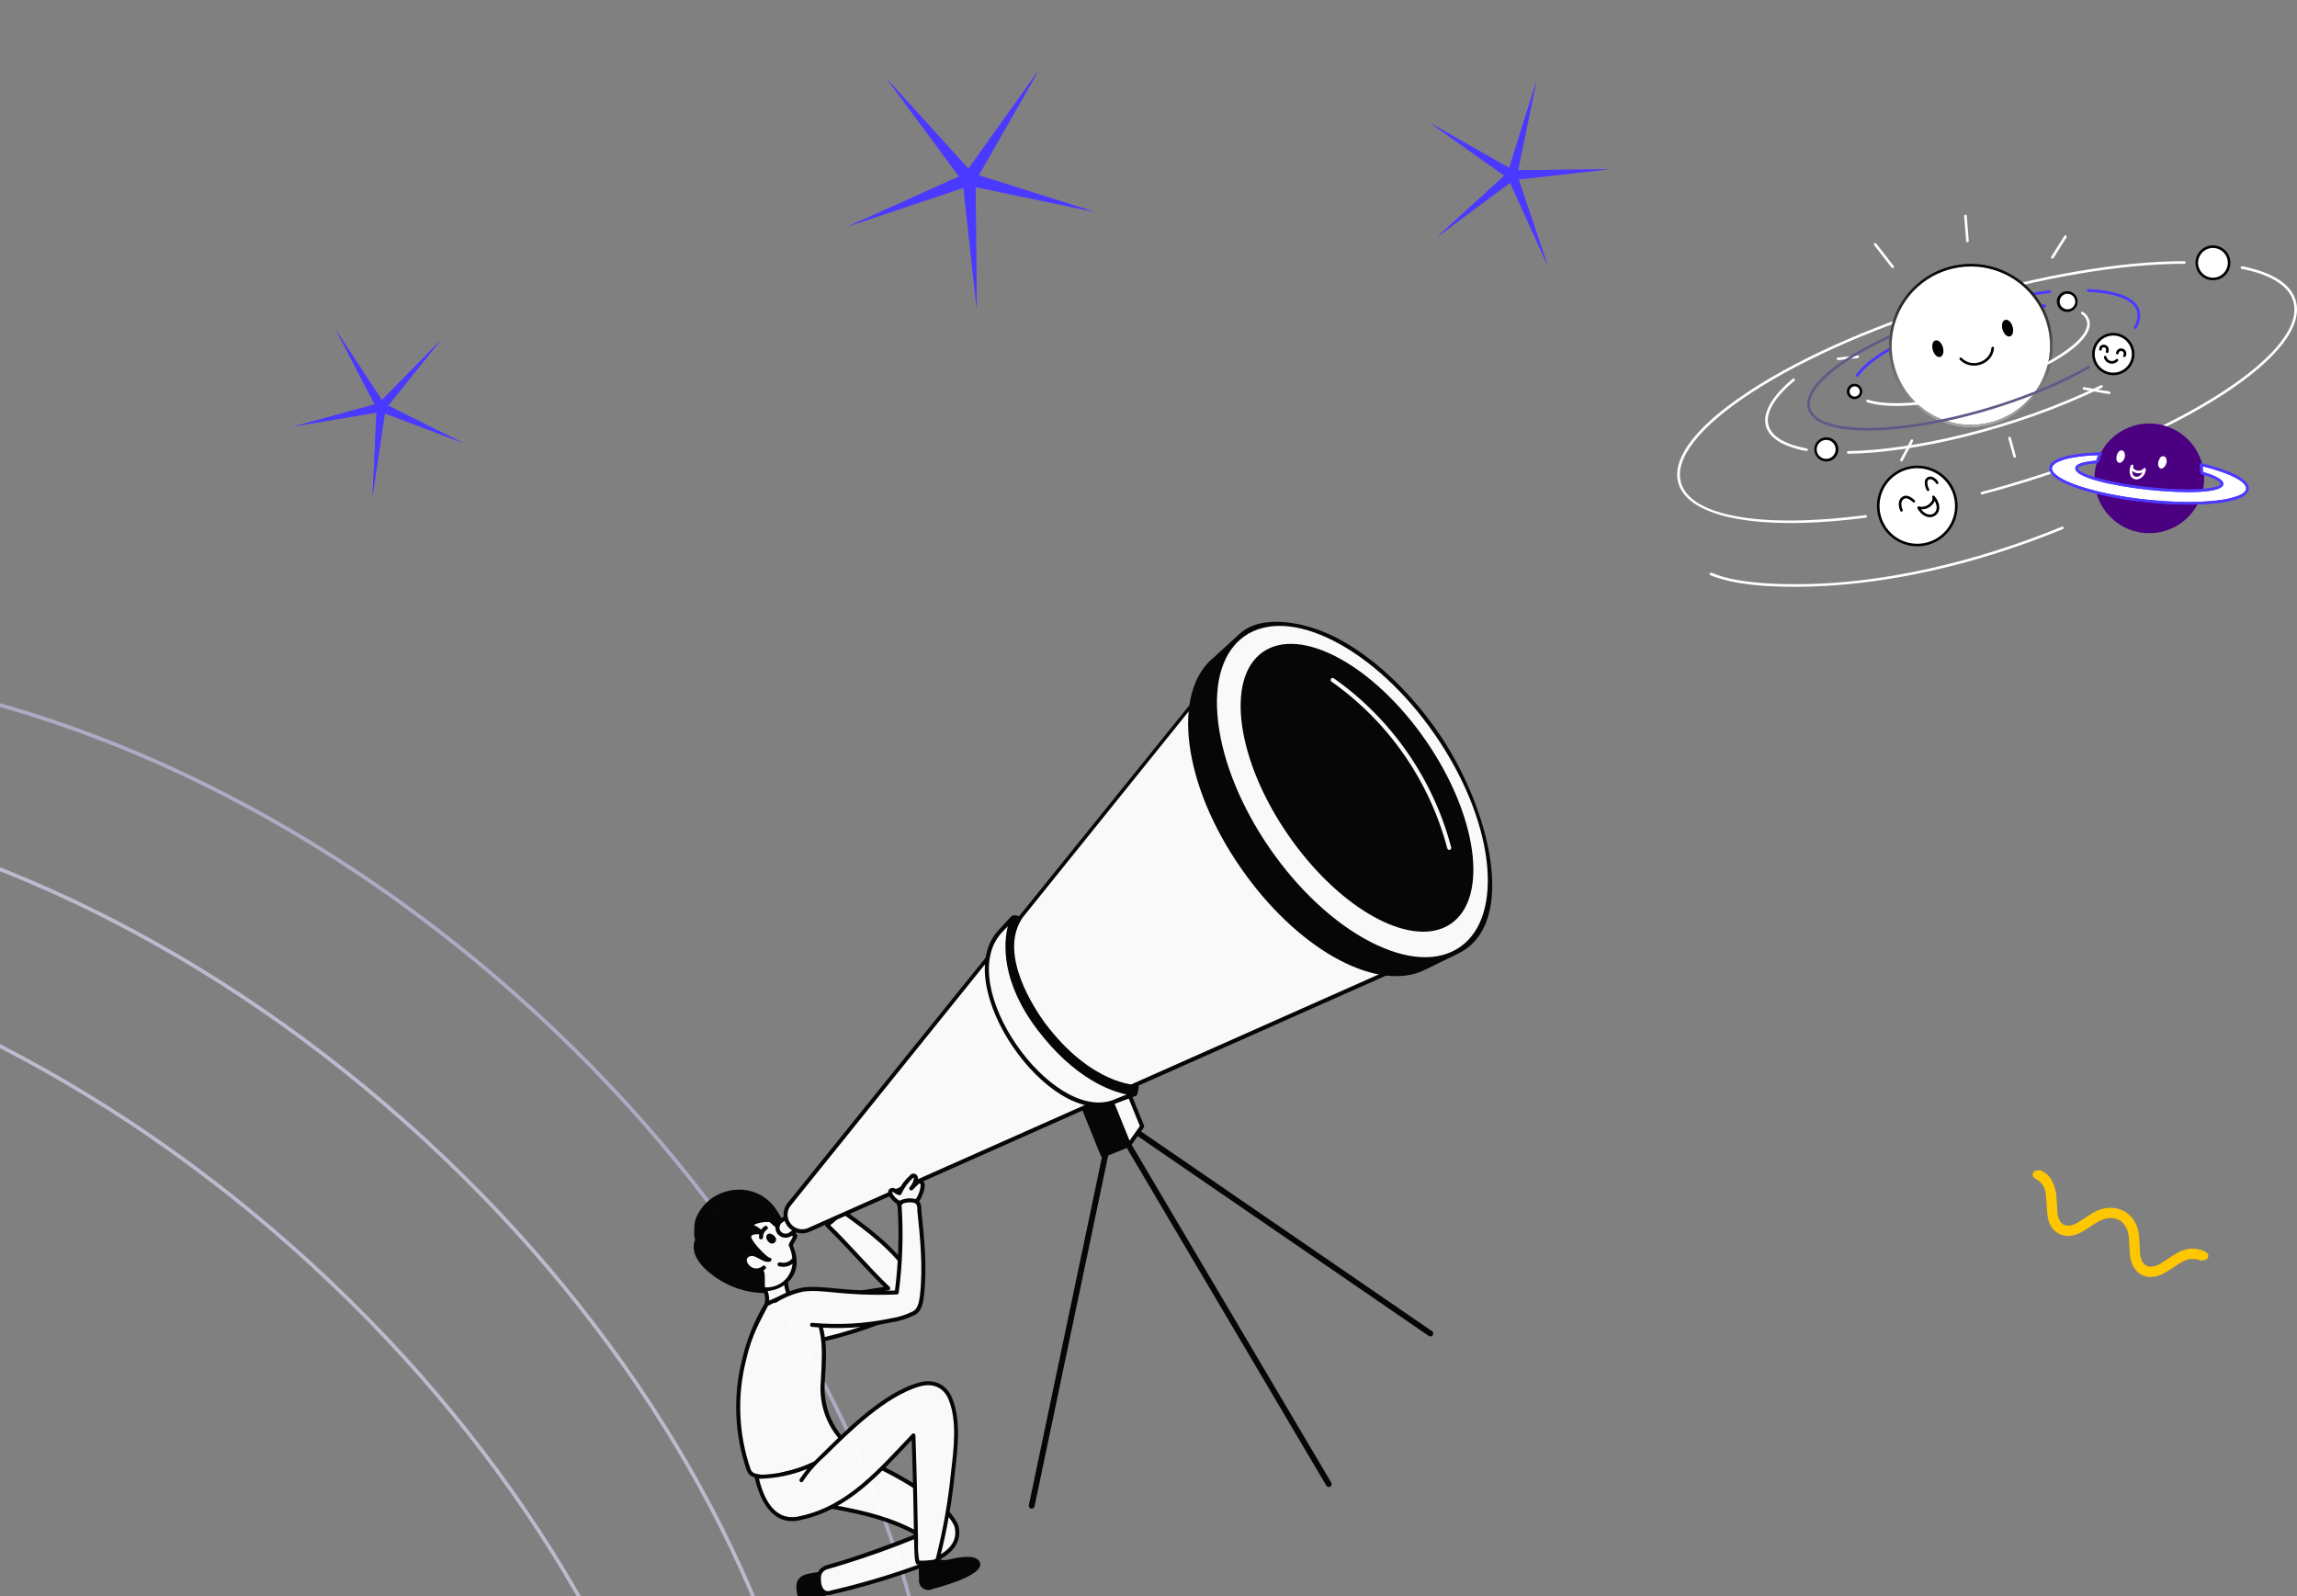 <svg width="567" height="394" viewBox="0 0 567 394" fill="none" xmlns="http://www.w3.org/2000/svg">
<rect x="0" y="0" width="567" height="394" fill="#808080" stroke="none"/>
<path d="M108.741 84.007L95.826 100.133L114.324 109.335L94.996 102.035L91.961 122.471L92.931 101.833L72.557 105.262L92.484 99.807L82.928 81.49L94.273 98.756L108.741 84.007Z" fill="#6D3AFF"/>
<path d="M108.741 84.007L95.826 100.133L114.324 109.335L94.996 102.035L91.961 122.471L92.931 101.833L72.557 105.262L92.484 99.807L82.928 81.49L94.273 98.756L108.741 84.007Z" fill="#4A3AFF"/>
<path d="M-231.07 271.738C-199.194 235.798 -149.335 221.822 -94.425 228.352C-39.517 234.882 20.395 261.917 72.276 307.93C124.157 353.944 158.155 410.197 171.197 463.932C184.239 517.669 176.319 568.84 144.444 604.781C112.568 640.721 62.709 654.697 7.799 648.166C-47.109 641.636 -107.021 614.602 -158.902 568.588C-210.783 522.575 -244.78 466.321 -257.823 412.587C-270.865 358.85 -262.945 307.678 -231.07 271.738Z" stroke="#BCBACD" stroke-width="0.919"/>
<path d="M-203.465 240.614C-171.59 204.674 -121.731 190.698 -66.821 197.228C-11.913 203.758 47.999 230.793 99.88 276.806C151.761 322.82 185.759 379.073 198.801 432.808C211.844 486.545 203.923 537.716 172.048 573.657C140.173 609.597 90.314 623.573 35.404 617.042C-19.504 610.512 -79.416 583.478 -131.297 537.464C-183.178 491.451 -217.176 435.197 -230.218 381.463C-243.261 327.726 -235.34 276.554 -203.465 240.614Z" stroke="#BCBACD" stroke-width="0.919"/>
<path d="M-175.862 209.49C-143.986 173.549 -94.127 159.573 -39.217 166.104C15.691 172.634 75.603 199.668 127.484 245.682C179.365 291.695 213.363 347.949 226.405 401.684C239.447 455.42 231.527 506.592 199.652 542.532C167.776 578.472 117.917 592.448 63.007 585.918C8.099 579.388 -51.812 552.353 -103.694 506.34C-155.575 460.326 -189.572 404.073 -202.614 350.338C-215.657 296.601 -207.737 245.43 -175.862 209.49Z" stroke="#ADABC3" stroke-width="0.919"/>
<g opacity="0.95" clip-path="url(#clip0_6540_504)">
<path d="M205.647 394.433C203.725 394.477 203.218 393.47 204.581 392.151C204.655 392.08 204.705 391.988 204.724 391.886C204.744 391.785 204.731 391.68 204.689 391.585L203.152 388.17C203.102 388.057 203.012 387.966 202.9 387.915C202.787 387.865 202.661 387.857 202.544 387.894C200.808 388.444 197.508 388.118 196.724 390.609C196.152 392.559 197.349 395.79 198.274 397.374C198.923 398.529 199.969 399.407 201.214 399.841C202.828 400.142 204.49 399.98 206.011 399.374C208.527 398.355 209.967 396.91 208.462 395.35C208.116 394.958 207.672 394.666 207.177 394.504C206.682 394.343 206.153 394.318 205.647 394.433Z" fill="black"/>
<path d="M211.327 359.568L193.956 371.728C203.624 370.389 218.096 373.811 226.98 378.849C220.645 381.414 211.107 384.878 205.599 386.422C203.641 386.903 202.177 387.358 202.152 389.68C202.117 392.806 203.746 393.693 205.358 393.04C212.527 391.381 219.591 389.297 226.511 386.801C230.924 385.17 237.583 382.628 236.106 376.704C233.382 369.984 218.22 362.137 211.327 359.568Z" fill="white"/>
<path d="M228.87 386.439C221.243 389.337 213.425 391.707 205.471 393.532C203.637 394.296 201.548 393.108 201.65 389.662C201.628 386.88 203.67 386.378 205.474 385.933C210.858 384.425 219.924 381.132 225.808 378.777C219.374 375.347 213.383 373.94 206.325 372.61C202.269 371.812 198.115 371.682 194.027 372.226C193.916 372.242 193.802 372.22 193.704 372.162C193.607 372.105 193.531 372.016 193.489 371.91C193.448 371.805 193.443 371.688 193.476 371.58C193.508 371.471 193.576 371.377 193.669 371.313L211.04 359.154C211.106 359.108 211.182 359.079 211.262 359.069C211.342 359.059 211.423 359.069 211.499 359.098C218.461 361.693 233.763 369.596 236.567 376.52C237.938 382.003 233.025 384.756 228.87 386.439ZM204.144 387.377C203.664 387.522 203.252 387.832 202.979 388.253C202.705 388.674 202.588 389.179 202.649 389.681C202.592 391.645 203.399 393.296 205.169 392.579C212.344 390.918 219.414 388.833 226.34 386.334C231.74 384.336 236.901 381.96 235.621 376.828C233.01 370.426 217.897 362.585 211.397 360.136L195.853 371.017C199.41 370.737 202.991 370.942 206.501 371.626C214.075 373.054 220.471 374.589 227.217 378.416C227.3 378.463 227.368 378.532 227.413 378.615C227.459 378.698 227.48 378.793 227.475 378.888C227.469 378.983 227.437 379.074 227.382 379.15C227.326 379.227 227.251 379.286 227.163 379.321C219.646 382.431 211.961 385.121 204.144 387.377Z" fill="black"/>
<path d="M225.165 315.145C220.874 308.343 214.318 303.545 207.815 298.882C206.777 300.226 205.545 301.405 204.158 302.38C209.422 307.392 213.992 312.994 219.251 318.007C211.415 319.161 203.688 320.582 195.636 321.205L196.17 332.013C205.778 330.476 215.114 327.583 223.904 323.419C227.891 321.495 227.339 318.612 225.165 315.145Z" fill="white"/>
<path d="M196.25 332.51C196.181 332.521 196.111 332.518 196.043 332.501C195.976 332.483 195.912 332.452 195.857 332.408C195.599 332.197 195.711 332.849 195.139 321.232C195.132 321.101 195.176 320.974 195.261 320.876C195.346 320.778 195.466 320.718 195.595 320.709C203.278 320.115 210.807 318.769 218.171 317.664C215.802 315.358 213.537 312.91 211.342 310.542C203.711 302.308 203.63 302.846 203.661 302.354C203.665 302.28 203.685 302.208 203.72 302.143C203.755 302.079 203.804 302.022 203.864 301.979C205.211 301.034 206.408 299.888 207.415 298.582C207.493 298.477 207.608 298.408 207.737 298.388C207.866 298.369 207.997 298.401 208.103 298.478C214.211 302.859 221.144 307.818 225.588 314.883C228.036 318.775 228.256 321.883 224.123 323.878C215.291 328.066 205.907 330.973 196.25 332.51ZM196.639 331.427C206.009 329.881 215.111 327.033 223.687 322.964C227.219 321.259 226.896 318.848 224.742 315.411C220.489 308.671 213.85 303.829 207.916 299.57C207.04 300.641 206.039 301.6 204.934 302.428C210.017 307.339 214.516 312.799 219.597 317.64C219.665 317.705 219.714 317.788 219.737 317.88C219.761 317.971 219.759 318.067 219.731 318.157C219.703 318.247 219.651 318.327 219.58 318.388C219.509 318.449 219.422 318.489 219.33 318.502C211.761 319.616 204.053 321.025 196.163 321.666L196.639 331.427Z" fill="black"/>
<path d="M177.031 313.992C169.246 304.236 175.702 296.3 184.452 298.371C187.283 299.104 189.831 300.684 191.76 302.902C192.708 303.879 196.439 305.073 196.439 305.073C196.439 305.073 194.927 307.004 195.147 307.447C196.846 310.939 195.93 314.288 195.029 315.319C194.755 315.767 194.402 316.16 193.986 316.477C194.173 317.578 194.444 318.662 194.796 319.723C192.887 320.27 191.021 320.954 189.212 321.771C189.151 320.865 189.494 318.568 188.432 318.222C183.523 317.632 180.27 317.087 177.031 313.992Z" fill="white"/>
<path d="M189.408 308.129C189.085 308.252 188.79 308.439 188.54 308.679C188.29 308.918 188.091 309.206 187.954 309.525C187.816 309.844 187.744 310.188 187.74 310.537C187.737 310.885 187.803 311.232 187.934 311.555C188.065 311.879 188.259 312.173 188.504 312.421C188.749 312.669 189.04 312.866 189.361 312.999C189.681 313.133 190.025 313.201 190.371 313.199C190.717 313.197 191.059 313.126 191.377 312.989C192.015 312.731 192.524 312.227 192.79 311.588C193.057 310.949 193.06 310.229 192.799 309.584C192.538 308.939 192.034 308.424 191.398 308.151C190.762 307.878 190.046 307.87 189.408 308.128L189.408 308.129Z" fill="white"/>
<path d="M191.086 305.033C190.614 304.614 190.07 304.352 189.611 304.585C189.213 304.782 188.925 305.281 189.345 306.041C190.47 308.071 192.498 306.29 191.086 305.033Z" fill="black"/>
<path d="M187.355 305.442C187.336 304.888 187.458 304.34 187.711 303.849C187.963 303.358 188.336 302.941 188.795 302.639C188.908 302.575 189.04 302.559 189.165 302.592C189.29 302.625 189.398 302.706 189.466 302.817C189.534 302.928 189.557 303.06 189.529 303.187C189.502 303.314 189.427 303.425 189.32 303.497C189.013 303.704 188.764 303.985 188.595 304.316C188.426 304.646 188.344 305.015 188.355 305.388C188.363 305.521 188.318 305.652 188.23 305.752C188.142 305.851 188.018 305.911 187.886 305.919C187.753 305.926 187.623 305.88 187.523 305.79C187.424 305.701 187.363 305.576 187.355 305.442Z" fill="black"/>
<path d="M203.079 341.481C202.76 346.252 204.287 350.975 207.341 354.66C207.744 355.274 206.722 356.929 206.355 357.541C203.51 360.795 197.441 363.018 193.523 363.825C191.734 364.419 189.846 364.656 187.963 364.524C186.45 364.205 185.419 364.313 184.771 362.712C181.879 353.968 181.495 344.597 183.663 335.678C184.834 330.845 186.702 326.216 189.207 321.937C193.436 319.735 199.993 317.665 201.056 321.71C203.179 329.802 203.867 329.9 203.079 341.481Z" fill="white"/>
<path d="M195.978 304.171C194.539 303.78 193.196 303.087 192.038 302.137C192.465 302.306 192.876 302.516 193.265 302.763C193.367 302.829 193.49 302.856 193.609 302.838C193.729 302.82 193.838 302.758 193.915 302.665C193.993 302.572 194.034 302.453 194.031 302.331C194.028 302.209 193.981 302.092 193.899 302.002C192.826 300.804 192.221 299.33 191.218 298.007C185.714 290.745 174.398 293.063 171.609 301.23C171.422 302.221 171.341 303.229 171.367 304.239C171.316 304.853 171.393 305.472 171.595 306.056C171.518 306.189 171.453 306.328 171.4 306.472C170.648 309.367 172.439 312.296 176.422 315.141C179.953 317.672 184.151 319.079 188.471 319.179C188.518 319.178 188.566 319.173 188.613 319.163C188.9 319.997 188.944 320.894 188.739 321.748C186.194 326.031 184.319 330.686 183.18 335.551C180.907 344.566 181.298 354.071 184.307 362.901C185.041 364.713 186.256 364.698 187.926 365.026C189.856 365.165 191.792 364.925 193.627 364.319C198.164 363.385 203.946 361.053 206.732 357.876C206.751 357.854 206.812 357.755 206.829 357.728C207.548 356.522 208.274 355.173 207.725 354.341C204.759 350.754 203.274 346.162 203.578 341.522C204.355 330.136 203.698 329.814 201.54 321.595C200.811 318.838 197.934 318.581 195.153 319.169C194.772 318.316 194.567 317.395 194.552 316.462C196.62 314.541 197.461 311.453 195.709 307.402C196.22 306.1 197.706 304.882 195.978 304.171ZM200.572 321.844C202.708 329.991 203.281 329.98 202.579 341.443C202.237 346.325 203.794 351.162 206.921 354.932C206.959 355.025 207.02 355.454 205.978 357.21C203.247 360.335 197.369 362.526 193.371 363.347C191.663 363.916 189.861 364.149 188.062 364.034C186.52 363.709 185.765 363.844 185.243 362.557C182.302 353.916 181.922 344.616 184.149 335.795C185.62 329.259 187.772 325.947 189.591 322.31C192.972 320.577 199.603 318.149 200.573 321.843L200.572 321.844ZM189.866 321.049C189.887 320.24 189.762 319.432 189.496 318.666C190.966 318.555 192.379 318.056 193.591 317.218C193.686 317.969 193.88 318.705 194.168 319.406C192.69 319.83 191.251 320.379 189.867 321.049L189.866 321.049ZM195.239 306.144C194.475 307.406 194.657 307.335 194.798 307.654C195.205 308.58 195.468 309.562 195.577 310.567C195.263 310.998 194.831 311.328 194.334 311.517C193.836 311.705 193.294 311.744 192.773 311.629L192.454 311.603C192.324 311.595 192.196 311.638 192.098 311.725C192 311.811 191.939 311.932 191.929 312.063C191.919 312.195 191.961 312.325 192.045 312.426C192.129 312.527 192.249 312.592 192.379 312.605L192.647 312.627C193.164 312.732 193.697 312.726 194.211 312.608C194.724 312.49 195.206 312.264 195.625 311.944C195.476 313.62 194.681 315.166 193.411 316.252C192.14 317.337 190.495 317.876 188.827 317.752C188.733 315.604 188.917 313.993 188.434 313.623C188.606 313.518 188.768 313.396 188.917 313.259C189.015 313.169 189.072 313.043 189.077 312.91C189.082 312.776 189.035 312.646 188.945 312.547C188.855 312.449 188.73 312.39 188.597 312.384C188.465 312.378 188.336 312.425 188.238 312.515C187.879 312.829 187.434 313.026 186.96 313.081C186.486 313.135 186.006 313.044 185.582 312.82C184.837 312.418 184.032 311.358 184.438 310.611C184.552 310.448 184.7 310.311 184.872 310.21C185.043 310.11 185.234 310.047 185.432 310.027C186.836 309.863 188.243 311.801 190.042 311.425C190.167 311.399 190.277 311.325 190.349 311.219C190.421 311.114 190.45 310.984 190.43 310.857C190.41 310.729 190.342 310.614 190.241 310.535C190.139 310.457 190.012 310.42 189.885 310.432C189.039 310.101 184.913 305.882 185.484 305.051C185.748 304.67 186.857 304.534 187.908 304.755C188.015 304.775 188.125 304.759 188.222 304.71C188.318 304.661 188.396 304.582 188.444 304.484C188.492 304.386 188.507 304.275 188.487 304.167C188.467 304.06 188.412 303.961 188.332 303.887C187.649 303.262 186.877 302.744 186.041 302.35C187.26 301.782 188.606 301.539 189.95 301.646C190.207 301.862 190.463 302.092 190.708 302.319C192.149 303.661 193.885 304.64 195.771 305.174C195.684 305.38 195.362 305.941 195.24 306.143L195.239 306.144Z" fill="black"/>
<path d="M241.596 385.185C240.254 383.598 236.262 384.494 234.292 384.927C233.692 385.098 233.062 385.142 232.443 385.055C231.565 384.804 231.24 383.759 231.477 381.954C231.488 381.867 231.476 381.778 231.443 381.696C231.409 381.615 231.355 381.543 231.286 381.489C231.217 381.435 231.135 381.4 231.048 381.387C230.962 381.375 230.874 381.386 230.793 381.418L227.484 382.758C227.404 382.792 227.333 382.846 227.279 382.916C227.225 382.985 227.191 383.068 227.178 383.155C226.844 385.418 226.735 387.711 226.853 389.998C226.822 390.403 226.899 390.809 227.076 391.175C227.252 391.541 227.522 391.854 227.858 392.081C228.194 392.309 228.583 392.442 228.985 392.468C229.388 392.494 229.789 392.411 230.148 392.228C232.432 391.651 234.675 390.932 236.868 390.071C239.24 389.113 243.266 387.17 241.596 385.185Z" fill="black"/>
<path d="M227.011 341.724C217.368 344.425 207.163 355.37 201.127 361.253C196.643 363.416 191.727 364.535 186.742 364.527C188.207 371.071 191.505 376.427 197.902 374.637C209.754 372.01 217.5 362.662 225.496 354.299C226.495 382.796 225.781 382.369 226.532 385.71C227.89 385.765 229.247 385.683 230.586 385.466C231.107 385.255 231.501 385.226 231.557 384.451C233.246 377.863 234.433 371.152 235.108 364.376C235.804 358.503 236.94 351.056 234.617 345.321C233.268 341.986 230.344 340.841 227.011 341.724Z" fill="white"/>
<path d="M201.128 361.253C199.893 362.52 198.782 363.903 197.809 365.383C197.809 365.383 202.449 359.917 201.128 361.253Z" fill="white"/>
<path d="M226.884 341.258C217.353 343.855 207.471 354.394 200.85 360.85C196.455 362.96 191.64 364.051 186.758 364.041C186.684 364.038 186.611 364.052 186.544 364.082C186.477 364.112 186.418 364.157 186.371 364.213C186.324 364.27 186.291 364.337 186.274 364.409C186.257 364.481 186.256 364.556 186.273 364.629C187.795 371.428 191.337 376.976 198.008 375.107C209.484 372.563 217.083 363.878 225.053 355.463C225.949 382.269 225.263 386.146 226.514 386.194C228.067 386.285 229.623 386.143 231.13 385.774C231.387 385.698 231.611 385.54 231.77 385.323C231.93 385.107 232.015 384.844 232.013 384.574C233.799 377.552 235.043 370.397 235.734 363.174C236.413 357.568 237.265 350.593 235.059 345.146C233.678 341.719 230.61 340.243 226.884 341.258ZM234.786 363.046C234.096 370.255 232.855 377.395 231.072 384.404C231.039 384.834 230.968 384.76 230.498 384.982C229.314 385.175 228.115 385.258 226.916 385.231C226.631 383.681 226.532 382.103 226.62 380.532C226.451 371.91 226.275 362.996 225.97 354.279C225.967 354.208 225.949 354.139 225.917 354.075C225.884 354.012 225.838 353.957 225.782 353.914C225.726 353.871 225.661 353.84 225.593 353.825C225.524 353.809 225.453 353.81 225.384 353.825C225.292 353.845 225.209 353.892 225.144 353.96C217.041 362.436 209.426 371.582 197.769 374.166C191.876 375.815 188.817 371.015 187.351 365.022C191.441 364.943 195.478 364.12 199.267 362.591C198.721 363.253 198.625 363.412 197.42 365.099C197.365 365.176 197.335 365.269 197.332 365.364C197.33 365.459 197.355 365.553 197.405 365.634C197.455 365.715 197.527 365.78 197.613 365.821C197.699 365.861 197.794 365.875 197.888 365.862C197.95 365.852 198.01 365.83 198.063 365.797C198.117 365.764 198.164 365.72 198.2 365.668C199.705 363.388 201.509 361.324 203.564 359.532C209.575 353.571 218.656 344.566 227.142 342.192C230.412 341.325 232.971 342.532 234.174 345.502C236.286 350.714 235.449 357.552 234.786 363.046Z" fill="black"/>
<path d="M281.935 278.023L278.71 282.589L271.47 264.713L275.829 262.948L281.935 278.023Z" fill="white"/>
<path d="M353.485 328.577L281.663 279.278C282.359 278.292 282.531 278.166 282.397 277.836L276.292 262.762C276.241 262.638 276.145 262.539 276.023 262.487C275.901 262.435 275.763 262.433 275.641 262.482L264.809 266.869C264.686 266.919 264.589 267.016 264.537 267.138C264.486 267.261 264.486 267.399 264.536 267.523C271.892 285.686 271.755 285.518 272.001 285.651L253.97 371.522C253.95 371.614 253.949 371.709 253.966 371.802C253.983 371.895 254.018 371.984 254.069 372.063C254.12 372.143 254.186 372.211 254.263 372.265C254.341 372.319 254.428 372.357 254.519 372.377C254.705 372.418 254.898 372.383 255.057 372.28C255.215 372.177 255.327 372.015 255.366 371.829L273.551 285.218L278.147 283.357L327.394 366.704C327.442 366.786 327.505 366.857 327.581 366.914C327.656 366.97 327.741 367.012 327.832 367.035C327.923 367.06 328.017 367.066 328.11 367.053C328.203 367.04 328.292 367.008 328.372 366.96C328.494 366.888 328.591 366.782 328.652 366.654C328.712 366.526 328.734 366.382 328.712 366.241C328.699 366.148 328.668 366.058 328.62 365.977L279.337 282.567L280.837 280.442L352.683 329.76C352.82 329.853 352.984 329.896 353.148 329.881C353.312 329.866 353.465 329.794 353.582 329.679C353.699 329.563 353.772 329.41 353.789 329.245C353.807 329.08 353.767 328.914 353.677 328.775C353.625 328.697 353.558 328.629 353.481 328.575L353.485 328.577ZM278.828 281.551L272.123 264.994L275.556 263.603L281.368 277.953L278.828 281.551Z" fill="black"/>
<path d="M192.697 301.432L197.231 298.198C197.546 297.962 197.924 297.827 198.318 297.808C198.711 297.789 199.102 297.889 199.441 298.094C199.779 298.299 200.051 298.6 200.22 298.96C200.39 299.319 200.45 299.72 200.393 300.113C200.355 300.373 200.267 300.623 200.134 300.848C200 301.074 199.824 301.27 199.614 301.426L195.081 304.66C194.652 304.957 194.125 305.079 193.608 305C193.091 304.921 192.621 304.648 192.295 304.235C191.979 303.807 191.844 303.271 191.919 302.746C191.995 302.22 192.275 301.748 192.697 301.432Z" fill="white"/>
<path d="M191.902 304.542C191.512 304.006 191.345 303.339 191.436 302.684C191.527 302.028 191.869 301.436 192.389 301.034L196.94 297.788C197.47 297.41 198.127 297.257 198.77 297.362C199.414 297.467 199.993 297.821 200.383 298.349C200.773 298.877 200.943 299.536 200.857 300.185C200.771 300.835 200.436 301.423 199.923 301.823L195.372 305.07C194.837 305.44 194.182 305.59 193.538 305.492C192.895 305.395 192.31 305.055 191.902 304.542ZM193.004 301.834C192.689 302.072 192.481 302.427 192.424 302.82C192.368 303.214 192.468 303.615 192.703 303.937C192.951 304.236 193.299 304.434 193.681 304.494C194.062 304.554 194.451 304.471 194.775 304.261L199.326 301.013C199.643 300.777 199.852 300.423 199.909 300.03C199.966 299.636 199.865 299.234 199.628 298.914C199.392 298.593 199.039 298.379 198.648 298.319C198.256 298.259 197.858 298.358 197.541 298.594L193.004 301.834Z" fill="black"/>
<path d="M194.734 297.346L301.237 165.085L349.57 236.965L199.579 303.613C198.754 303.966 197.835 304.032 196.965 303.802C196.095 303.573 195.323 303.06 194.77 302.344C194.216 301.628 193.913 300.75 193.906 299.846C193.9 298.941 194.191 298.063 194.734 297.346Z" fill="white"/>
<path d="M199.783 304.074C198.858 304.472 197.827 304.549 196.849 304.294C195.872 304.039 195.004 303.465 194.381 302.663C193.758 301.862 193.414 300.876 193.404 299.861C193.394 298.846 193.719 297.859 194.326 297.053L301.261 164.58C301.658 164.601 301.419 164.477 349.987 236.683C350.048 236.776 350.077 236.885 350.071 236.996C350.064 237.106 350.022 237.211 349.95 237.294C349.903 237.349 349.843 237.393 349.777 237.422L199.783 304.074ZM195.133 297.652C194.657 298.281 194.402 299.053 194.409 299.846C194.415 300.639 194.682 301.41 195.169 302.038C195.655 302.665 196.332 303.114 197.096 303.315C197.86 303.516 198.666 303.456 199.389 303.147L348.822 236.747L301.202 165.929L195.133 297.652Z" fill="black"/>
<path d="M280.043 269.938L274.892 272.024C259.164 277.694 234.874 243.401 246.795 229.99L249.925 226.704C249.925 226.704 244.58 238.185 256.465 253.866C268.351 269.546 280.043 269.938 280.043 269.938Z" fill="white"/>
<path d="M280.598 267.806C280.489 267.808 269.587 267.884 258.026 252.635C255.269 248.866 246.691 235.887 252.073 227.047C252.141 226.937 252.163 226.805 252.136 226.678C252.109 226.551 252.034 226.44 251.927 226.367C251.378 225.998 250.711 225.854 250.063 225.964C249.662 226.022 248.911 226.953 246.425 229.658C234.054 243.106 258.935 278.669 275.083 272.495C280.707 270.348 280.631 270.544 280.724 270.136L281.108 268.426C281.125 268.35 281.125 268.272 281.107 268.196C281.09 268.12 281.055 268.049 281.006 267.989C280.956 267.929 280.894 267.882 280.823 267.85C280.752 267.818 280.675 267.803 280.598 267.806ZM247.157 230.335L248.763 228.64C247.772 232.722 247.005 242.205 256.066 254.158C265.265 266.293 274.274 269.381 278.111 270.163L274.716 271.538C259.525 277.027 235.58 243.363 247.157 230.334L247.157 230.335Z" fill="black"/>
<path d="M360.725 234.143C372.142 226.146 369.351 202.311 354.493 180.905C339.633 159.498 318.333 148.628 306.916 156.624C295.499 164.62 298.289 188.455 313.149 209.862C328.007 231.269 349.309 242.139 360.725 234.143Z" fill="white"/>
<path d="M354.901 180.618C347.667 170.198 338.695 161.913 329.636 157.29C322.44 153.617 311.574 151.34 306.005 156.433L299.632 162.265C289.028 170.877 291.988 193.764 306.374 214.366C319.889 233.815 338.877 244.643 350.836 239.799C351.349 239.591 350.917 239.789 359.96 235.366C374.989 228.016 367.679 199.026 354.901 180.618ZM360.44 233.725C355.077 237.483 347.267 237.075 338.452 232.573C320.007 223.167 303.091 198.8 300.68 178.157C298.287 157.717 310.995 148.9 329.198 158.182C338.112 162.731 346.952 170.902 354.092 181.186C368.76 202.334 371.611 225.902 360.441 233.726L360.44 233.725Z" fill="black"/>
<path d="M351.843 182.633C339.02 164.161 321.02 154.439 311.712 160.953C302.402 167.467 305.268 187.802 318.09 206.274C329.999 223.43 346.378 233.042 356.11 229.101C356.858 228.798 357.57 228.412 358.231 227.95C367.526 221.436 364.665 201.105 351.843 182.633Z" fill="black"/>
<path d="M357.248 209.404C352.851 192.738 342.721 178.151 328.67 168.249C328.561 168.173 328.486 168.056 328.461 167.925C328.437 167.793 328.465 167.658 328.54 167.548C328.615 167.439 328.73 167.364 328.86 167.34C328.99 167.316 329.125 167.346 329.234 167.422C343.485 177.463 353.758 192.257 358.216 209.158C358.248 209.288 358.229 209.424 358.162 209.539C358.094 209.653 357.985 209.736 357.857 209.77C357.729 209.802 357.593 209.782 357.478 209.713C357.364 209.644 357.282 209.533 357.248 209.404Z" fill="white"/>
<path d="M226.864 291.632C226.438 291.804 226.646 291.646 224.942 293.342C225.489 292.727 225.875 291.984 226.066 291.179C226.11 291.033 226.115 290.877 226.081 290.727C226.047 290.577 225.975 290.439 225.873 290.325C225.58 289.978 225.105 290.326 224.894 290.567C223.665 291.656 222.689 293.005 222.036 294.519C221.605 294.407 221.204 294.198 220.866 293.906C220.417 293.596 219.327 293.525 219.892 294.92C220.415 295.806 221.18 296.524 222.093 296.989L226.449 296.302C227.047 295.395 227.47 294.382 227.697 293.315C227.798 292.958 227.804 292.582 227.715 292.221C227.651 292.046 227.535 291.896 227.382 291.79C227.229 291.685 227.048 291.629 226.864 291.632Z" fill="white"/>
<path d="M222.713 296.573C222.185 296.787 221.632 297.322 222.059 297.615C222.525 304.761 222.287 311.931 221.348 319.02C207.149 319.519 203.77 317.544 198.154 318.321C195.492 318.774 194.64 319.267 191.658 320.808L200.443 327.02C207.03 327.642 213.666 327.258 220.125 325.881C221.973 325.596 223.766 325.026 225.439 324.194C227.025 323.552 227.379 321.39 227.553 319.922C228.401 312.903 227.656 305.751 226.912 298.599C227.102 296.072 225.169 295.969 222.713 296.573Z" fill="white"/>
<path d="M226.565 291.21C226.616 290.999 226.614 290.778 226.56 290.566C226.505 290.355 226.399 290.161 226.252 290C226.134 289.886 225.993 289.8 225.838 289.747C225.684 289.693 225.52 289.675 225.358 289.694C225.196 289.712 225.04 289.766 224.902 289.852C224.764 289.938 224.647 290.054 224.558 290.191C223.392 291.228 222.442 292.488 221.762 293.898C221.549 293.776 221.343 293.642 221.146 293.495C220.921 293.328 220.652 293.234 220.374 293.225C220.096 293.216 219.822 293.292 219.589 293.444C219.303 293.677 219.044 294.154 219.463 295.176C219.943 295.999 220.618 296.688 221.428 297.184C221.403 297.297 221.402 297.414 221.427 297.527C221.452 297.641 221.502 297.747 221.573 297.839C222.01 304.747 221.789 311.677 220.912 318.534C207.672 318.954 203.437 317.084 198.05 317.832C195.558 318.364 193.18 319.327 191.02 320.68C190.94 320.734 190.877 320.81 190.839 320.9C190.801 320.99 190.79 321.089 190.807 321.185C190.824 321.281 190.869 321.371 190.935 321.443C191.002 321.514 191.087 321.565 191.181 321.589C191.308 321.62 191.442 321.6 191.554 321.533C193.605 320.25 195.862 319.333 198.227 318.823C203.307 318.12 207.693 320.007 221.37 319.526C221.487 319.521 221.598 319.476 221.684 319.397C221.771 319.319 221.827 319.212 221.843 319.096C222.785 311.975 223.025 304.772 222.559 297.593C222.507 296.687 225.649 296.525 226.132 297.191C226.401 297.628 226.503 298.147 226.421 298.652C227.149 305.656 227.903 312.9 227.062 319.864C226.869 321.493 226.503 323.226 225.219 323.746C223.582 324.558 221.83 325.113 220.023 325.391C213.613 326.756 207.028 327.137 200.491 326.522C200.36 326.512 200.231 326.554 200.132 326.64C200.032 326.724 199.969 326.845 199.958 326.977C199.946 327.108 199.987 327.239 200.071 327.341C200.154 327.443 200.274 327.509 200.405 327.523C207.032 328.149 213.709 327.763 220.209 326.381C222.095 326.089 223.924 325.51 225.632 324.664C227.593 323.87 227.904 321.249 228.053 319.989C228.907 312.912 228.148 305.612 227.415 298.643C227.513 297.904 227.326 297.153 226.893 296.545C227.603 295.473 228.596 293.064 228.179 292.035C228.069 291.713 227.839 291.446 227.537 291.292C227.235 291.138 226.886 291.108 226.565 291.21ZM226.066 295.971C224.712 295.633 223.286 295.777 222.032 296.379C221.346 295.98 220.769 295.414 220.355 294.734C220.249 294.473 219.979 293.896 220.759 294.439C221.326 294.836 222.227 295.349 222.494 294.712C223.207 293.163 224.227 291.78 225.493 290.646C225.602 290.774 225.599 290.778 225.58 290.982C225.425 291.75 225.066 292.461 224.542 293.038C224.466 293.139 224.431 293.266 224.444 293.392C224.457 293.519 224.517 293.637 224.613 293.721C224.708 293.805 224.832 293.85 224.958 293.846C225.085 293.842 225.205 293.79 225.294 293.701C226.939 292.071 226.742 292.226 226.959 292.138C227.025 292.158 227.087 292.193 227.138 292.24C227.189 292.287 227.229 292.345 227.255 292.41C227.202 293.689 226.789 294.923 226.066 295.971Z" fill="black"/>
</g>
<g style="mix-blend-mode:luminosity">
<path d="M489.23 122.054C489.153 122.054 489.078 122.026 489.02 121.975C488.962 121.924 488.923 121.854 488.912 121.777C488.902 121.701 488.919 121.623 488.962 121.558C489.004 121.493 489.068 121.446 489.143 121.425C491.803 120.678 494.486 120.005 497.115 119.18C517.377 113.15 535.706 105.144 548.731 96.638C561.672 88.185 567.828 80.272 566.066 74.356C564.978 70.547 560.578 67.782 553.343 66.35C553.301 66.342 553.262 66.326 553.227 66.303C553.192 66.279 553.162 66.249 553.138 66.213C553.109 66.17 553.09 66.119 553.085 66.067C553.08 66.014 553.088 65.961 553.108 65.912C553.128 65.864 553.16 65.82 553.201 65.787C553.242 65.754 553.29 65.731 553.342 65.721C553.383 65.712 553.426 65.712 553.467 65.721C560.954 67.2 565.524 70.124 566.681 74.176C568.532 80.385 562.281 88.553 549.081 97.175C536.006 105.714 517.617 113.747 497.303 119.793C495.129 120.476 489.316 122.054 489.23 122.054L489.23 122.054Z" fill="white"/>
<path d="M458.211 92.454C464.077 84.117 488.973 75.194 504.775 75.194C504.817 75.194 504.859 75.202 504.898 75.218C504.937 75.234 504.972 75.258 505.002 75.288C505.031 75.317 505.055 75.353 505.071 75.392C505.087 75.431 505.096 75.472 505.096 75.514C505.096 75.557 505.087 75.598 505.071 75.637C505.055 75.676 505.031 75.712 505.002 75.741C504.972 75.771 504.937 75.795 504.898 75.811C504.859 75.827 504.817 75.835 504.775 75.835C489.135 75.835 464.445 84.71 458.735 92.823C458.685 92.889 458.611 92.934 458.529 92.947C458.447 92.96 458.362 92.94 458.294 92.892C458.226 92.844 458.18 92.772 458.164 92.69C458.148 92.608 458.165 92.524 458.211 92.454Z" fill="#6D3AFF"/>
<path d="M458.211 92.454C464.077 84.117 488.973 75.194 504.775 75.194C504.817 75.194 504.859 75.202 504.898 75.218C504.937 75.234 504.972 75.258 505.002 75.288C505.031 75.317 505.055 75.353 505.071 75.392C505.087 75.431 505.096 75.472 505.096 75.514C505.096 75.557 505.087 75.598 505.071 75.637C505.055 75.676 505.031 75.712 505.002 75.741C504.972 75.771 504.937 75.795 504.898 75.811C504.859 75.827 504.817 75.835 504.775 75.835C489.135 75.835 464.445 84.71 458.735 92.823C458.685 92.889 458.611 92.934 458.529 92.947C458.447 92.96 458.362 92.94 458.294 92.892C458.226 92.844 458.18 92.772 458.164 92.69C458.148 92.608 458.165 92.524 458.211 92.454Z" fill="#4A3AFF"/>
<path d="M431.957 96.412C459.485 78.434 507.622 64.471 539.19 64.471C539.275 64.471 539.357 64.504 539.417 64.565C539.477 64.625 539.511 64.706 539.511 64.791C539.511 64.876 539.477 64.958 539.417 65.018C539.357 65.078 539.275 65.112 539.19 65.112C507.689 65.112 459.671 79.079 432.307 96.95C419.366 105.402 413.21 113.315 414.973 119.231C417.423 127.45 434.872 130.484 460.508 127.152C460.591 127.146 460.672 127.171 460.737 127.223C460.801 127.275 460.842 127.35 460.853 127.432C460.863 127.514 460.841 127.597 460.792 127.663C460.743 127.729 460.67 127.774 460.588 127.788C413.948 133.851 398.486 118.274 431.957 96.412Z" fill="white"/>
<path d="M526.786 80.656C527.168 80.09 527.427 79.451 527.548 78.778C527.669 78.106 527.649 77.416 527.489 76.752C526.659 74.039 522.394 72.348 515.483 72.01C515.398 72.006 515.318 71.969 515.261 71.905C515.204 71.842 515.174 71.759 515.178 71.674C515.182 71.589 515.22 71.509 515.283 71.452C515.346 71.395 515.429 71.365 515.514 71.369C522.82 71.726 527.175 73.529 528.108 76.584C528.291 77.336 528.316 78.118 528.18 78.881C528.045 79.643 527.752 80.369 527.32 81.012C527.284 81.063 527.234 81.102 527.176 81.125C527.118 81.148 527.054 81.154 526.993 81.142C526.932 81.129 526.876 81.1 526.831 81.056C526.786 81.012 526.755 80.956 526.742 80.895C526.725 80.813 526.741 80.727 526.786 80.656Z" fill="#6D3AFF"/>
<path d="M526.786 80.656C527.168 80.09 527.427 79.451 527.548 78.778C527.669 78.106 527.649 77.416 527.489 76.752C526.659 74.039 522.394 72.348 515.483 72.01C515.398 72.006 515.318 71.969 515.261 71.905C515.204 71.842 515.174 71.759 515.178 71.674C515.182 71.589 515.22 71.509 515.283 71.452C515.346 71.395 515.429 71.365 515.514 71.369C522.82 71.726 527.175 73.529 528.108 76.584C528.291 77.336 528.316 78.118 528.18 78.881C528.045 79.643 527.752 80.369 527.32 81.012C527.284 81.063 527.234 81.102 527.176 81.125C527.118 81.148 527.054 81.154 526.993 81.142C526.932 81.129 526.876 81.1 526.831 81.056C526.786 81.012 526.755 80.956 526.742 80.895C526.725 80.813 526.741 80.727 526.786 80.656Z" fill="#4A3AFF"/>
<path d="M443.032 144.844C436.56 144.844 428.164 144.431 422.188 141.981C422.149 141.965 422.114 141.941 422.084 141.911C422.054 141.882 422.03 141.846 422.014 141.808C421.998 141.769 421.989 141.727 421.989 141.685C421.989 141.643 421.997 141.601 422.013 141.562C422.47 140.449 424.4 144.432 445.083 144.19C464.575 143.962 487.265 138.922 508.974 130C509.052 129.972 509.137 129.976 509.213 130.009C509.289 130.043 509.349 130.105 509.38 130.181C509.412 130.258 509.412 130.344 509.381 130.422C509.35 130.499 509.29 130.561 509.214 130.594C488.748 139.006 465.351 144.844 443.032 144.844Z" fill="white"/>
<path d="M445.864 111.325C433.328 108.974 432.642 101.734 442.557 93.469C442.623 93.42 442.705 93.398 442.786 93.408C442.868 93.418 442.943 93.459 442.995 93.522C443.048 93.585 443.074 93.666 443.068 93.748C443.063 93.83 443.026 93.907 442.965 93.963C433.65 101.726 433.846 108.416 445.979 110.691C446.063 110.707 446.137 110.755 446.186 110.825C446.234 110.895 446.253 110.982 446.238 111.066C446.222 111.149 446.174 111.223 446.104 111.272C446.034 111.32 445.948 111.339 445.864 111.325Z" fill="white"/>
<path d="M501.866 72.843C501.781 72.847 501.698 72.818 501.634 72.762C501.57 72.705 501.532 72.626 501.526 72.541C501.523 72.499 501.529 72.457 501.543 72.417C501.557 72.377 501.578 72.34 501.606 72.308C501.635 72.277 501.669 72.251 501.707 72.233C501.745 72.214 501.786 72.204 501.828 72.201C503.196 72.041 505.899 71.703 505.899 71.703C505.962 71.695 506.026 71.706 506.083 71.734C506.139 71.763 506.187 71.807 506.218 71.862C506.26 71.936 506.271 72.024 506.249 72.106C506.226 72.188 506.172 72.257 506.098 72.3C506.061 72.321 506.021 72.334 505.979 72.34C505.854 72.357 501.952 72.843 501.866 72.843Z" fill="#6D3AFF"/>
<path d="M501.866 72.843C501.781 72.847 501.698 72.818 501.634 72.762C501.57 72.705 501.532 72.626 501.526 72.541C501.523 72.499 501.529 72.457 501.543 72.417C501.557 72.377 501.578 72.34 501.606 72.308C501.635 72.277 501.669 72.251 501.707 72.233C501.745 72.214 501.786 72.204 501.828 72.201C503.196 72.041 505.899 71.703 505.899 71.703C505.962 71.695 506.026 71.706 506.083 71.734C506.139 71.763 506.187 71.807 506.218 71.862C506.26 71.936 506.271 72.024 506.249 72.106C506.226 72.188 506.172 72.257 506.098 72.3C506.061 72.321 506.021 72.334 505.979 72.34C505.854 72.357 501.952 72.843 501.866 72.843Z" fill="#4A3AFF"/>
<path d="M510.343 76.679C510.638 76.679 510.93 76.621 511.202 76.508C511.475 76.395 511.722 76.23 511.931 76.021C512.139 75.813 512.304 75.566 512.417 75.293C512.53 75.021 512.588 74.729 512.588 74.434C512.588 74.139 512.53 73.847 512.417 73.575C512.304 73.303 512.139 73.055 511.931 72.847C511.722 72.638 511.475 72.473 511.202 72.36C510.93 72.248 510.638 72.189 510.343 72.189C509.748 72.189 509.177 72.426 508.756 72.847C508.335 73.268 508.099 73.839 508.099 74.434C508.099 75.029 508.335 75.6 508.756 76.021C509.177 76.442 509.748 76.679 510.343 76.679Z" fill="white"/>
<path d="M510.343 76.999C510.001 77.007 509.661 76.947 509.342 76.822C509.024 76.697 508.733 76.51 508.488 76.271C508.243 76.032 508.048 75.746 507.915 75.431C507.782 75.115 507.714 74.776 507.714 74.434C507.714 74.092 507.782 73.753 507.915 73.438C508.048 73.122 508.243 72.837 508.488 72.597C508.733 72.359 509.024 72.171 509.342 72.046C509.661 71.921 510.001 71.861 510.343 71.87C511.012 71.886 511.648 72.164 512.116 72.643C512.583 73.122 512.845 73.765 512.845 74.434C512.845 75.103 512.583 75.746 512.116 76.225C511.648 76.704 511.012 76.982 510.343 76.999ZM510.343 72.509C509.963 72.509 509.591 72.622 509.274 72.833C508.958 73.045 508.711 73.346 508.566 73.697C508.421 74.049 508.383 74.436 508.457 74.809C508.531 75.182 508.714 75.525 508.983 75.794C509.207 76.018 509.482 76.183 509.785 76.275C510.088 76.367 510.409 76.383 510.719 76.321C511.029 76.26 511.32 76.122 511.565 75.922C511.809 75.721 512.001 75.463 512.122 75.171C512.243 74.878 512.29 74.56 512.259 74.245C512.228 73.93 512.12 73.628 511.944 73.365C511.768 73.102 511.53 72.886 511.251 72.737C510.972 72.588 510.66 72.51 510.343 72.51L510.343 72.509Z" fill="black"/>
<path d="M457.805 98.207C458.224 98.207 458.625 98.041 458.922 97.745C459.218 97.449 459.384 97.047 459.384 96.628C459.384 96.209 459.218 95.808 458.922 95.511C458.625 95.215 458.224 95.049 457.805 95.049C457.386 95.049 456.984 95.215 456.688 95.511C456.392 95.808 456.226 96.209 456.226 96.628C456.226 97.047 456.392 97.449 456.688 97.745C456.984 98.041 457.386 98.207 457.805 98.207Z" fill="white"/>
<path d="M457.808 98.528C457.556 98.533 457.304 98.488 457.069 98.395C456.834 98.301 456.62 98.162 456.44 97.985C456.259 97.808 456.116 97.597 456.018 97.364C455.92 97.131 455.87 96.88 455.87 96.628C455.87 96.375 455.921 96.125 456.019 95.892C456.117 95.659 456.26 95.448 456.441 95.271C456.622 95.094 456.836 94.955 457.071 94.862C457.306 94.769 457.557 94.724 457.81 94.729C458.307 94.739 458.78 94.944 459.128 95.299C459.476 95.655 459.67 96.132 459.67 96.629C459.67 97.126 459.475 97.604 459.127 97.959C458.779 98.314 458.305 98.518 457.808 98.528ZM457.808 95.37C457.643 95.37 457.479 95.402 457.326 95.465C457.174 95.529 457.035 95.621 456.918 95.738C456.801 95.855 456.708 95.994 456.645 96.147C456.581 96.3 456.549 96.463 456.549 96.629C456.549 96.794 456.581 96.958 456.645 97.111C456.708 97.264 456.801 97.403 456.918 97.519C457.035 97.636 457.174 97.729 457.326 97.793C457.479 97.856 457.643 97.888 457.808 97.888C458.142 97.888 458.463 97.756 458.699 97.519C458.935 97.283 459.068 96.963 459.068 96.629C459.068 96.295 458.935 95.975 458.699 95.738C458.463 95.502 458.142 95.37 457.808 95.37Z" fill="black"/>
<path d="M450.824 113.586C451.177 113.592 451.528 113.528 451.856 113.397C452.184 113.266 452.483 113.071 452.734 112.823C452.986 112.576 453.186 112.28 453.323 111.955C453.46 111.629 453.53 111.279 453.53 110.926C453.53 110.573 453.46 110.223 453.323 109.898C453.186 109.572 452.986 109.277 452.734 109.029C452.483 108.781 452.184 108.586 451.856 108.456C451.528 108.325 451.177 108.26 450.824 108.267C450.126 108.279 449.462 108.564 448.973 109.062C448.484 109.559 448.21 110.229 448.21 110.926C448.21 111.624 448.484 112.293 448.973 112.791C449.462 113.288 450.126 113.574 450.824 113.586Z" fill="white"/>
<path d="M450.825 113.907C450.034 113.908 449.276 113.595 448.716 113.036C448.156 112.477 447.842 111.719 447.841 110.929C447.84 110.138 448.153 109.379 448.712 108.82C449.271 108.26 450.029 107.945 450.819 107.944C451.211 107.944 451.599 108.021 451.961 108.17C452.323 108.32 452.651 108.539 452.929 108.816C453.206 109.092 453.426 109.421 453.576 109.782C453.726 110.144 453.803 110.531 453.804 110.923C453.804 111.315 453.727 111.702 453.578 112.064C453.428 112.426 453.209 112.755 452.932 113.032C452.656 113.309 452.327 113.529 451.966 113.679C451.604 113.829 451.217 113.907 450.825 113.907ZM450.825 108.586C450.514 108.581 450.205 108.637 449.916 108.752C449.627 108.866 449.364 109.038 449.142 109.256C448.919 109.473 448.743 109.733 448.622 110.02C448.502 110.307 448.44 110.615 448.44 110.926C448.44 111.237 448.501 111.545 448.622 111.832C448.742 112.119 448.918 112.379 449.14 112.597C449.362 112.815 449.625 112.986 449.914 113.101C450.203 113.217 450.512 113.273 450.823 113.268C451.436 113.256 452.02 113.005 452.45 112.568C452.88 112.13 453.121 111.542 453.122 110.928C453.122 110.315 452.881 109.726 452.452 109.288C452.023 108.85 451.438 108.598 450.825 108.586Z" fill="black"/>
<path d="M521.651 92.307C522.952 92.307 524.199 91.79 525.119 90.87C526.039 89.951 526.555 88.703 526.555 87.402C526.555 86.102 526.039 84.854 525.119 83.934C524.199 83.014 522.952 82.498 521.651 82.498C520.35 82.498 519.102 83.014 518.183 83.934C517.263 84.854 516.746 86.102 516.746 87.402C516.746 88.703 517.263 89.951 518.183 90.87C519.102 91.79 520.35 92.307 521.651 92.307Z" fill="white"/>
<path d="M521.651 92.627C520.618 92.627 519.607 92.321 518.748 91.747C517.889 91.173 517.219 90.357 516.824 89.402C516.428 88.447 516.325 87.396 516.526 86.383C516.728 85.369 517.225 84.438 517.956 83.707C518.687 82.977 519.618 82.479 520.632 82.277C521.645 82.076 522.696 82.179 523.651 82.575C524.606 82.97 525.422 83.64 525.996 84.499C526.57 85.358 526.877 86.369 526.877 87.402C526.875 88.787 526.324 90.116 525.344 91.095C524.365 92.075 523.037 92.626 521.651 92.627ZM521.651 82.818C520.973 82.818 520.304 82.969 519.692 83.259C519.079 83.549 518.538 83.971 518.108 84.495C517.678 85.019 517.37 85.632 517.205 86.289C517.04 86.946 517.023 87.632 517.155 88.297C517.287 88.962 517.565 89.589 517.968 90.134C518.372 90.679 518.892 91.127 519.489 91.447C520.087 91.766 520.749 91.949 521.426 91.982C522.103 92.015 522.779 91.897 523.405 91.637C524.102 91.349 524.716 90.894 525.195 90.311C525.673 89.728 526 89.037 526.147 88.297C526.294 87.558 526.256 86.794 526.037 86.073C525.818 85.351 525.424 84.695 524.891 84.162C524.032 83.303 522.866 82.82 521.651 82.818Z" fill="black"/>
<path d="M519.844 86.648C519.947 86.287 519.889 85.727 519.238 85.727C519.175 85.73 519.114 85.746 519.058 85.774C519.002 85.802 518.953 85.841 518.912 85.889C518.872 85.937 518.842 85.993 518.825 86.053C518.807 86.113 518.802 86.176 518.81 86.238C518.81 86.323 518.776 86.404 518.716 86.465C518.656 86.525 518.575 86.558 518.49 86.558C518.405 86.558 518.323 86.525 518.263 86.465C518.203 86.404 518.169 86.323 518.169 86.238C518.169 84.45 520.975 84.828 520.473 86.779C520.473 87.334 519.682 87.217 519.844 86.648Z" fill="black"/>
<path d="M524.167 87.589C524.363 87.397 524.23 86.73 523.676 86.637C523.592 86.624 523.506 86.629 523.424 86.651C523.342 86.673 523.266 86.711 523.199 86.764C523.133 86.816 523.078 86.882 523.038 86.957C522.997 87.031 522.973 87.113 522.966 87.198C522.96 87.24 522.947 87.281 522.925 87.317C522.904 87.354 522.876 87.386 522.842 87.411C522.808 87.437 522.769 87.455 522.728 87.465C522.687 87.475 522.644 87.477 522.602 87.47C521.943 87.376 522.571 85.798 523.781 86.005C524.001 86.037 524.209 86.126 524.384 86.263C524.56 86.4 524.696 86.581 524.781 86.787C524.865 86.992 524.895 87.216 524.867 87.437C524.838 87.658 524.753 87.868 524.619 88.045C524.559 88.105 524.477 88.139 524.392 88.138C524.307 88.138 524.225 88.104 524.165 88.044C524.135 88.014 524.111 87.978 524.095 87.939C524.079 87.9 524.071 87.858 524.072 87.816C524.072 87.774 524.08 87.732 524.097 87.693C524.113 87.654 524.137 87.619 524.167 87.589Z" fill="black"/>
<path d="M519.345 88.235C519.329 88.174 519.332 88.11 519.352 88.05C519.372 87.99 519.41 87.938 519.46 87.899C519.51 87.861 519.57 87.837 519.633 87.832C519.695 87.828 519.758 87.841 519.814 87.872C519.85 87.893 519.882 87.921 519.908 87.954C519.934 87.987 519.953 88.025 519.964 88.066C520.023 88.311 520.147 88.536 520.324 88.715C520.501 88.895 520.723 89.023 520.967 89.087C521.212 89.149 521.468 89.143 521.71 89.07C521.951 88.997 522.168 88.859 522.337 88.672C522.398 88.614 522.479 88.583 522.562 88.584C522.646 88.585 522.726 88.618 522.785 88.677C522.844 88.737 522.878 88.816 522.879 88.9C522.88 88.984 522.849 89.064 522.791 89.125C522.606 89.325 522.382 89.486 522.133 89.597C521.883 89.709 521.614 89.769 521.341 89.773C521.069 89.778 520.798 89.727 520.545 89.624C520.292 89.52 520.063 89.367 519.871 89.173C519.615 88.914 519.433 88.59 519.345 88.235Z" fill="black"/>
<path d="M546.255 68.864C547.313 68.864 548.328 68.444 549.076 67.696C549.824 66.947 550.245 65.933 550.245 64.874C550.245 63.816 549.824 62.801 549.076 62.053C548.328 61.305 547.313 60.884 546.255 60.884C545.196 60.884 544.182 61.305 543.433 62.053C542.685 62.801 542.265 63.816 542.265 64.874C542.265 65.933 542.685 66.947 543.433 67.696C544.182 68.444 545.196 68.864 546.255 68.864Z" fill="white"/>
<path d="M546.255 69.184C545.402 69.185 544.569 68.932 543.859 68.459C543.15 67.985 542.597 67.312 542.27 66.524C541.944 65.737 541.858 64.87 542.024 64.033C542.19 63.197 542.601 62.428 543.204 61.825C543.807 61.222 544.575 60.811 545.411 60.644C546.248 60.478 547.115 60.563 547.903 60.89C548.691 61.216 549.364 61.769 549.838 62.478C550.312 63.187 550.564 64.021 550.564 64.874C550.563 66.016 550.109 67.112 549.301 67.92C548.493 68.728 547.398 69.183 546.255 69.184ZM546.255 61.205C545.712 61.204 545.176 61.324 544.685 61.555C544.194 61.787 543.761 62.125 543.416 62.544C543.071 62.964 542.824 63.455 542.692 63.981C542.56 64.508 542.547 65.057 542.653 65.59C542.759 66.122 542.981 66.625 543.304 67.061C543.627 67.497 544.043 67.856 544.522 68.112C545.001 68.368 545.53 68.515 546.072 68.541C546.615 68.568 547.156 68.474 547.657 68.266C548.443 67.942 549.091 67.355 549.492 66.606C549.894 65.857 550.022 64.992 549.857 64.159C549.691 63.326 549.242 62.576 548.585 62.037C547.928 61.498 547.105 61.204 546.255 61.205Z" fill="black"/>
<path d="M473.27 134.536C478.595 134.536 482.912 130.219 482.912 124.893C482.912 119.568 478.595 115.25 473.27 115.25C467.944 115.25 463.627 119.568 463.627 124.893C463.627 130.219 467.944 134.536 473.27 134.536Z" fill="white"/>
<path d="M473.27 134.536C478.595 134.536 482.912 130.219 482.912 124.893C482.912 119.568 478.595 115.25 473.27 115.25C467.944 115.25 463.627 119.568 463.627 124.893C463.627 130.219 467.944 134.536 473.27 134.536Z" fill="url(#paint0_linear_6540_504)" fill-opacity="0.7"/>
<path d="M473.269 134.856C471.796 134.856 470.341 134.529 469.009 133.899C467.677 133.269 466.502 132.351 465.567 131.212C464.632 130.073 463.962 128.741 463.604 127.312C463.246 125.883 463.209 124.392 463.496 122.947C463.98 120.523 465.349 118.365 467.336 116.893C469.323 115.421 471.786 114.74 474.247 114.983C476.707 115.226 478.99 116.375 480.65 118.207C482.311 120.039 483.231 122.423 483.232 124.896C483.228 127.537 482.177 130.069 480.31 131.936C478.442 133.803 475.91 134.853 473.269 134.856ZM473.269 115.57C471.425 115.57 469.623 116.117 468.09 117.141C466.557 118.165 465.362 119.621 464.656 121.325C464.128 122.598 463.889 123.973 463.956 125.351C464.023 126.728 464.394 128.073 465.044 129.29C465.693 130.506 466.604 131.563 467.712 132.385C468.819 133.207 470.095 133.773 471.447 134.042C472.8 134.311 474.195 134.277 475.533 133.942C476.87 133.607 478.117 132.98 479.183 132.105C480.249 131.23 481.107 130.13 481.697 128.884C482.286 127.637 482.592 126.275 482.592 124.896C482.59 122.424 481.607 120.054 479.859 118.305C478.111 116.557 475.741 115.573 473.269 115.57Z" fill="black"/>
<path d="M469.067 126.099C468.194 124.063 468.991 122.718 470.021 122.423C470.991 122.132 471.886 122.823 472.649 123.487C472.709 123.545 472.744 123.623 472.747 123.705C472.75 123.788 472.722 123.868 472.668 123.931C472.613 123.992 472.537 124.03 472.454 124.037C472.372 124.044 472.29 124.02 472.226 123.968C471.593 123.413 470.863 122.837 470.202 123.037C469.965 123.126 469.758 123.281 469.607 123.484C469.455 123.687 469.365 123.93 469.347 124.182C469.303 124.754 469.409 125.327 469.657 125.845C469.673 125.884 469.682 125.925 469.683 125.967C469.683 126.01 469.676 126.051 469.66 126.091C469.645 126.13 469.621 126.165 469.592 126.196C469.563 126.226 469.528 126.25 469.489 126.267C469.45 126.283 469.409 126.292 469.367 126.293C469.325 126.293 469.283 126.286 469.244 126.27C469.204 126.255 469.169 126.232 469.138 126.202C469.108 126.173 469.084 126.138 469.067 126.099Z" fill="black"/>
<path d="M475.651 121.061C475.294 120.46 475.107 119.773 475.11 119.073C475.102 118.829 475.158 118.587 475.272 118.371C475.387 118.156 475.556 117.974 475.763 117.844C475.97 117.714 476.207 117.641 476.451 117.631C476.695 117.622 476.937 117.677 477.154 117.791C477.714 118.042 478.174 118.473 478.461 119.015C478.485 119.062 478.497 119.114 478.495 119.167C478.494 119.22 478.48 119.272 478.454 119.318C478.427 119.364 478.39 119.402 478.345 119.43C478.3 119.458 478.249 119.475 478.197 119.478C478.112 119.484 478.029 119.456 477.964 119.401C477.932 119.373 477.906 119.34 477.887 119.302C477.662 118.884 477.303 118.553 476.867 118.365C476.748 118.301 476.615 118.269 476.48 118.274C476.345 118.279 476.214 118.32 476.1 118.392C475.987 118.465 475.894 118.566 475.833 118.686C475.772 118.806 475.744 118.94 475.752 119.075C475.75 119.663 475.907 120.24 476.208 120.745C476.243 120.818 476.249 120.902 476.224 120.979C476.2 121.057 476.147 121.122 476.077 121.162C476.006 121.202 475.923 121.214 475.844 121.195C475.765 121.177 475.696 121.128 475.651 121.061Z" fill="black"/>
<path d="M473.603 125.308C474.313 126.727 475.89 127.838 477.261 127.137C479.185 126.156 478.258 123.729 477.261 122.647C477.354 123.004 477.332 123.382 477.197 123.725C477.063 124.069 476.823 124.361 476.513 124.559C476.13 124.919 475.662 125.176 475.154 125.307C474.645 125.438 474.111 125.438 473.603 125.308L473.603 125.308Z" fill="white"/>
<path d="M473.315 125.452C473.294 125.411 473.282 125.366 473.281 125.32C473.279 125.275 473.287 125.229 473.304 125.186C473.322 125.144 473.348 125.106 473.382 125.074C473.416 125.043 473.456 125.019 473.499 125.005C473.557 124.985 473.62 124.983 473.68 124.998C474.134 125.117 474.612 125.118 475.068 125.002C475.523 124.886 475.942 124.656 476.284 124.334C476.728 123.946 477.188 123.372 476.959 122.761C476.933 122.691 476.932 122.615 476.956 122.545C476.98 122.475 477.028 122.415 477.091 122.376C477.155 122.337 477.229 122.321 477.303 122.331C477.376 122.341 477.444 122.376 477.495 122.431C478.891 123.944 479.331 126.419 477.407 127.421C475.883 128.184 474.132 127.084 473.315 125.452ZM474.226 125.721C476.113 128.322 479.264 126.676 477.569 123.632C477.394 124.089 477.102 124.493 476.722 124.802C476.39 125.117 475.998 125.361 475.569 125.519C475.139 125.677 474.682 125.746 474.226 125.721Z" fill="black"/>
<path d="M530.544 131.614C538.02 131.614 544.082 125.553 544.082 118.076C544.082 110.6 538.02 104.538 530.544 104.538C523.067 104.538 517.006 110.6 517.006 118.076C517.006 125.553 523.067 131.614 530.544 131.614Z" fill="#4B0082"/>
<path d="M543.348 114.667C543.428 115.333 543.428 116.081 543.514 116.746C546.673 117.66 548.585 118.658 548.502 119.489C548.335 121.151 540.189 121.654 530.214 120.57C520.239 119.486 512.425 117.245 512.591 115.582C512.671 114.751 514.586 114.252 517.661 114.003C517.858 113.307 518.138 112.637 518.493 112.007C511.344 112.174 506.427 113.419 506.19 115.499C505.84 118.572 516.498 122.233 529.881 123.645C543.265 125.058 554.326 123.806 554.734 120.736C555.013 118.65 550.411 116.413 543.348 114.667Z" fill="white"/>
<path d="M540.387 124.541C536.865 124.53 533.347 124.338 529.845 123.964C518.376 122.753 508.742 119.895 506.417 117.014C506.226 116.806 506.079 116.561 505.985 116.295C505.891 116.029 505.852 115.746 505.869 115.464C506.247 112.311 514.816 111.772 518.483 111.687C518.527 111.686 518.571 111.694 518.611 111.71C518.652 111.727 518.689 111.752 518.72 111.783C518.751 111.815 518.775 111.852 518.79 111.893C518.806 111.934 518.814 111.978 518.812 112.022C518.809 112.08 518.79 112.137 518.757 112.186C518.444 112.645 518.234 113.167 518.143 113.716C518.122 113.868 517.838 114.31 517.685 114.323C513.337 114.675 512.929 115.4 512.907 115.614C512.794 116.753 519.334 119.069 530.246 120.251C540.042 121.311 546.702 120.768 547.998 119.717C548.09 119.657 548.156 119.564 548.181 119.457C548.218 119.086 547.257 118.163 543.423 117.051C543.016 116.934 543.229 116.302 543.027 114.705C543.018 114.627 543.037 114.549 543.081 114.484C543.125 114.419 543.192 114.373 543.268 114.355C543.318 114.342 543.371 114.342 543.422 114.354C547.97 115.476 555.527 117.807 555.051 120.784C554.767 123.416 548.325 124.541 540.387 124.541ZM517.923 112.344C511.173 112.562 506.714 113.801 506.506 115.537C506.5 115.734 506.534 115.931 506.604 116.115C506.674 116.299 506.781 116.468 506.916 116.611C509.107 119.327 518.781 122.151 529.913 123.326C544.237 124.839 554.146 123.19 554.415 120.702C554.692 118.97 550.601 116.837 543.71 115.09C543.747 115.564 543.763 116.048 543.807 116.498C547.232 117.51 548.918 118.527 548.819 119.521C548.372 123.982 511.823 120.016 512.269 115.551C512.368 114.571 513.962 113.998 517.433 113.7C517.584 113.512 517.519 113.143 517.923 112.344Z" fill="#6D3AFF"/>
<path d="M540.387 124.541C536.865 124.53 533.347 124.338 529.845 123.964C518.376 122.753 508.742 119.895 506.417 117.014C506.226 116.806 506.079 116.561 505.985 116.295C505.891 116.029 505.852 115.746 505.869 115.464C506.247 112.311 514.816 111.772 518.483 111.687C518.527 111.686 518.571 111.694 518.611 111.71C518.652 111.727 518.689 111.752 518.72 111.783C518.751 111.815 518.775 111.852 518.79 111.893C518.806 111.934 518.814 111.978 518.812 112.022C518.809 112.08 518.79 112.137 518.757 112.186C518.444 112.645 518.234 113.167 518.143 113.716C518.122 113.868 517.838 114.31 517.685 114.323C513.337 114.675 512.929 115.4 512.907 115.614C512.794 116.753 519.334 119.069 530.246 120.251C540.042 121.311 546.702 120.768 547.998 119.717C548.09 119.657 548.156 119.564 548.181 119.457C548.218 119.086 547.257 118.163 543.423 117.051C543.016 116.934 543.229 116.302 543.027 114.705C543.018 114.627 543.037 114.549 543.081 114.484C543.125 114.419 543.192 114.373 543.268 114.355C543.318 114.342 543.371 114.342 543.422 114.354C547.97 115.476 555.527 117.807 555.051 120.784C554.767 123.416 548.325 124.541 540.387 124.541ZM517.923 112.344C511.173 112.562 506.714 113.801 506.506 115.537C506.5 115.734 506.534 115.931 506.604 116.115C506.674 116.299 506.781 116.468 506.916 116.611C509.107 119.327 518.781 122.151 529.913 123.326C544.237 124.839 554.146 123.19 554.415 120.702C554.692 118.97 550.601 116.837 543.71 115.09C543.747 115.564 543.763 116.048 543.807 116.498C547.232 117.51 548.918 118.527 548.819 119.521C548.372 123.982 511.823 120.016 512.269 115.551C512.368 114.571 513.962 113.998 517.433 113.7C517.584 113.512 517.519 113.143 517.923 112.344Z" fill="#4A3AFF"/>
<path d="M524.349 111.615C524.038 110.983 523.342 111.073 522.935 111.553C522.541 112.09 522.358 112.752 522.421 113.415C522.653 114.342 523.334 114.448 523.773 113.996C524.123 113.722 524.37 113.338 524.475 112.906C524.58 112.474 524.535 112.019 524.349 111.615Z" fill="white"/>
<path d="M534.656 113.031C534.552 112.843 534.379 112.703 534.174 112.639C533.969 112.576 533.747 112.595 533.555 112.692C533.428 112.756 533.319 112.852 533.241 112.971C532.848 113.507 532.665 114.169 532.728 114.831C533.242 116.887 535.478 114.673 534.656 113.031Z" fill="white"/>
<path d="M526.059 117.699C525.815 117.264 525.685 116.775 525.679 116.276C525.673 115.778 525.792 115.286 526.025 114.845C526.065 114.772 526.131 114.718 526.21 114.694C526.289 114.67 526.374 114.677 526.448 114.714C526.522 114.751 526.578 114.815 526.606 114.893C526.634 114.97 526.631 115.055 526.598 115.131C526.24 115.933 528.193 116.755 529.135 115.626C529.179 115.575 529.239 115.539 529.305 115.524C529.371 115.509 529.44 115.515 529.503 115.542C529.565 115.569 529.618 115.615 529.652 115.673C529.687 115.731 529.702 115.799 529.696 115.867C529.48 118.043 527.229 119.105 526.059 117.699ZM526.314 116.211C526.305 116.604 526.398 116.992 526.585 117.339C527.126 117.973 528.315 117.74 528.842 116.617C528.428 116.808 527.966 116.871 527.516 116.799C527.066 116.726 526.647 116.522 526.314 116.211Z" fill="white"/>
<path d="M486.489 105.19C497.462 105.19 506.357 96.296 506.357 85.323C506.357 74.35 497.462 65.456 486.489 65.456C475.517 65.456 466.622 74.35 466.622 85.323C466.622 96.296 475.517 105.19 486.489 105.19Z" fill="white"/>
<path d="M486.49 105.511C482.497 105.511 478.594 104.327 475.274 102.109C471.954 99.89 469.366 96.737 467.838 93.048C466.311 89.359 465.911 85.3 466.69 81.384C467.469 77.468 469.391 73.871 472.215 71.048C475.038 68.224 478.635 66.302 482.551 65.523C486.467 64.744 490.527 65.144 494.215 66.671C497.904 68.2 501.057 70.787 503.276 74.107C505.494 77.427 506.678 81.33 506.678 85.323C506.672 90.675 504.544 95.807 500.759 99.592C496.974 103.377 491.842 105.505 486.49 105.511ZM486.49 65.776C482.623 65.776 478.844 66.922 475.629 69.07C472.414 71.218 469.908 74.271 468.428 77.843C466.948 81.415 466.561 85.346 467.315 89.138C468.07 92.93 469.931 96.413 472.665 99.147C475.399 101.881 478.883 103.743 482.675 104.497C486.467 105.251 490.398 104.864 493.97 103.384C497.542 101.905 500.595 99.399 502.743 96.184C504.891 92.969 506.037 89.189 506.036 85.323C506.031 80.14 503.97 75.172 500.305 71.507C496.641 67.843 491.672 65.782 486.49 65.776Z" fill="black"/>
<path d="M486.49 105.511C482.497 105.511 478.594 104.327 475.274 102.109C471.954 99.89 469.366 96.737 467.838 93.048C466.311 89.359 465.911 85.3 466.69 81.384C467.469 77.468 469.391 73.871 472.215 71.048C475.038 68.224 478.635 66.302 482.551 65.523C486.467 64.744 490.527 65.144 494.215 66.671C497.904 68.2 501.057 70.787 503.276 74.107C505.494 77.427 506.678 81.33 506.678 85.323C506.672 90.675 504.544 95.807 500.759 99.592C496.974 103.377 491.842 105.505 486.49 105.511ZM486.49 65.776C482.623 65.776 478.844 66.922 475.629 69.07C472.414 71.218 469.908 74.271 468.428 77.843C466.948 81.415 466.561 85.346 467.315 89.138C468.07 92.93 469.931 96.413 472.665 99.147C475.399 101.881 478.883 103.743 482.675 104.497C486.467 105.251 490.398 104.864 493.97 103.384C497.542 101.905 500.595 99.399 502.743 96.184C504.891 92.969 506.037 89.189 506.036 85.323C506.031 80.14 503.97 75.172 500.305 71.507C496.641 67.843 491.672 65.782 486.49 65.776Z" fill="url(#paint1_linear_6540_504)" fill-opacity="0.7"/>
<path d="M467.203 66.192C466.977 66.192 467.341 66.561 462.627 60.5C462.578 60.432 462.557 60.349 462.569 60.266C462.58 60.183 462.624 60.108 462.69 60.057C462.756 60.006 462.839 59.982 462.922 59.992C463.005 60.001 463.081 60.042 463.134 60.107L467.457 65.676C467.493 65.724 467.515 65.78 467.521 65.84C467.527 65.899 467.516 65.959 467.49 66.013C467.464 66.066 467.423 66.111 467.372 66.143C467.322 66.175 467.263 66.192 467.203 66.192Z" fill="white"/>
<path d="M485.338 59.496L484.839 53.345C484.834 53.282 484.848 53.219 484.878 53.164C484.909 53.109 484.955 53.064 485.012 53.035C485.068 53.007 485.131 52.995 485.194 53.003C485.257 53.01 485.316 53.036 485.364 53.077C485.429 53.132 485.47 53.209 485.479 53.293L485.977 59.445C485.984 59.529 485.957 59.614 485.902 59.678C485.847 59.743 485.768 59.783 485.683 59.79C485.598 59.797 485.514 59.77 485.449 59.715C485.385 59.659 485.344 59.581 485.338 59.496Z" fill="white"/>
<path d="M506.605 63.864C506.548 63.864 506.492 63.849 506.443 63.82C506.393 63.791 506.353 63.749 506.325 63.699C506.297 63.648 506.284 63.592 506.285 63.535C506.287 63.477 506.304 63.422 506.334 63.373L509.576 58.22C509.612 58.17 509.661 58.131 509.717 58.108C509.774 58.086 509.836 58.079 509.896 58.09C509.956 58.101 510.011 58.13 510.056 58.171C510.1 58.213 510.132 58.267 510.147 58.326C510.168 58.405 510.158 58.489 510.118 58.56C506.608 64.142 506.859 63.864 506.605 63.864Z" fill="white"/>
<path d="M520.654 97.282L514.364 96.195C514.282 96.179 514.21 96.131 514.162 96.062C514.115 95.993 514.096 95.908 514.11 95.826C514.124 95.743 514.17 95.669 514.238 95.621C514.307 95.572 514.391 95.551 514.474 95.564L520.708 96.644C520.767 96.654 520.823 96.68 520.869 96.719C520.914 96.759 520.948 96.811 520.965 96.869C520.982 96.927 520.983 96.988 520.966 97.046C520.95 97.105 520.918 97.157 520.873 97.198C520.813 97.252 520.735 97.282 520.654 97.282Z" fill="white"/>
<path d="M469.082 113.436L471.659 108.614C471.7 108.543 471.768 108.49 471.848 108.467C471.928 108.445 472.014 108.454 472.087 108.493C472.16 108.532 472.215 108.598 472.241 108.677C472.266 108.756 472.26 108.842 472.224 108.917L469.647 113.738C469.605 113.809 469.537 113.862 469.457 113.884C469.378 113.907 469.292 113.898 469.219 113.859C469.145 113.82 469.09 113.754 469.064 113.675C469.039 113.596 469.045 113.51 469.082 113.436Z" fill="white"/>
<path d="M496.986 112.757L495.74 108.187C495.721 108.107 495.734 108.022 495.777 107.951C495.819 107.88 495.888 107.828 495.967 107.806C496.047 107.784 496.133 107.794 496.205 107.833C496.278 107.873 496.333 107.939 496.358 108.018L497.605 112.588C497.617 112.628 497.62 112.671 497.615 112.713C497.61 112.755 497.596 112.795 497.575 112.831C497.543 112.886 497.496 112.93 497.439 112.958C497.382 112.986 497.319 112.997 497.256 112.989C497.193 112.981 497.134 112.955 497.086 112.913C497.038 112.872 497.004 112.818 496.986 112.757Z" fill="white"/>
<path d="M479.578 85.701C479.239 84.563 478.433 83.831 477.738 84.036C476.891 84.288 476.845 85.555 477.106 86.434C477.371 87.328 478.118 88.347 478.945 88.1C479.638 87.894 479.915 86.841 479.578 85.701Z" fill="black"/>
<path d="M496.796 80.63C496.535 79.748 495.802 78.71 494.957 78.965C494.113 79.22 494.068 80.495 494.326 81.363C494.591 82.257 495.343 83.274 496.164 83.029C496.854 82.823 497.134 81.769 496.796 80.63Z" fill="black"/>
<path d="M483.763 88.787C483.704 88.725 483.672 88.643 483.674 88.558C483.676 88.473 483.712 88.392 483.773 88.333C483.835 88.274 483.917 88.242 484.002 88.244C484.087 88.246 484.168 88.282 484.227 88.344C486.72 90.956 491.307 89.306 491.572 85.881C491.58 85.797 491.621 85.719 491.685 85.664C491.749 85.609 491.832 85.58 491.917 85.585C491.959 85.588 492 85.6 492.037 85.619C492.075 85.638 492.108 85.664 492.135 85.696C492.163 85.728 492.184 85.765 492.197 85.805C492.21 85.846 492.215 85.888 492.212 85.93C491.898 89.989 486.574 91.731 483.763 88.787Z" fill="black"/>
<path d="M453.736 88.886C453.651 88.89 453.568 88.861 453.504 88.803C453.441 88.746 453.403 88.667 453.399 88.582C453.395 88.496 453.424 88.413 453.481 88.35C453.538 88.287 453.618 88.249 453.703 88.245L458.525 87.746C458.567 87.742 458.61 87.746 458.65 87.758C458.691 87.77 458.729 87.79 458.762 87.817C458.794 87.843 458.822 87.876 458.842 87.913C458.862 87.951 458.874 87.992 458.879 88.034C458.883 88.076 458.879 88.118 458.867 88.159C458.855 88.199 458.835 88.237 458.808 88.27C458.781 88.303 458.748 88.33 458.711 88.35C458.674 88.37 458.633 88.383 458.591 88.387L453.736 88.886Z" fill="white"/>
<path d="M456.233 111.995C456.191 111.995 456.149 111.988 456.11 111.972C456.071 111.957 456.035 111.934 456.005 111.904C455.975 111.875 455.951 111.84 455.934 111.801C455.917 111.762 455.909 111.721 455.908 111.679C455.907 111.594 455.94 111.512 455.999 111.451C456.058 111.39 456.139 111.355 456.224 111.353C472.446 111.085 497.123 105.507 518.602 95.093C518.679 95.056 518.767 95.05 518.847 95.078C518.928 95.106 518.994 95.165 519.031 95.241C519.068 95.318 519.073 95.406 519.045 95.486C519.017 95.567 518.959 95.633 518.882 95.67C496.868 106.343 471.666 111.867 456.233 111.995Z" fill="white"/>
<path d="M446.28 100.96C444.849 96.079 452.465 89.148 466.155 82.87C466.232 82.838 466.318 82.837 466.396 82.867C466.474 82.897 466.537 82.957 466.571 83.032C466.606 83.108 466.61 83.195 466.582 83.273C466.554 83.352 466.497 83.416 466.422 83.453C453.246 89.496 445.578 96.296 446.895 100.778C449.692 110.224 488.751 105.403 515.426 90.364C515.5 90.329 515.584 90.323 515.662 90.347C515.74 90.372 515.806 90.426 515.846 90.497C515.886 90.569 515.897 90.653 515.877 90.732C515.858 90.811 515.809 90.88 515.74 90.925C489.286 105.837 449.339 111.286 446.28 100.96Z" fill="#5D5A88"/>
<path d="M460.868 99.26C460.791 99.231 460.729 99.173 460.694 99.099C460.659 99.024 460.653 98.939 460.679 98.862C460.705 98.784 460.759 98.718 460.831 98.679C460.904 98.64 460.988 98.63 461.067 98.651C466.599 100.466 477.555 99.422 488.972 95.988C504.73 91.31 516.454 83.77 515.107 79.178C514.885 78.499 514.435 77.916 513.832 77.531C513.762 77.485 513.713 77.413 513.696 77.332C513.678 77.25 513.693 77.165 513.738 77.094C513.782 77.023 513.852 76.972 513.933 76.953C514.014 76.933 514.1 76.945 514.172 76.987C514.904 77.454 515.451 78.161 515.719 78.987C518.593 88.784 475.87 104.186 460.868 99.26Z" fill="white"/>
</g>
<path d="M256.461 17.256L241.589 43.272L270.167 52.289L240.829 46.184L241.084 76.15L237.825 46.361L209.405 55.864L236.728 43.558L218.908 19.466L239.055 41.649L256.461 17.256Z" fill="#6D3AFF"/>
<path d="M256.461 17.256L241.589 43.272L270.167 52.289L240.829 46.184L241.084 76.15L237.825 46.361L209.405 55.864L236.728 43.558L218.908 19.466L239.055 41.649L256.461 17.256Z" fill="#4A3AFF"/>
<path d="M507.587 294.774C507.648 295.748 507.727 297.568 507.878 299.382C508.122 302.328 510.123 303.363 512.722 301.862C514.13 301.049 515.428 300.049 516.846 299.257C522.012 296.368 527.514 299.244 528.015 305.076C528.135 306.476 528.124 307.887 528.241 309.287C528.514 312.518 530.554 313.55 533.364 311.873C534.761 311.039 536.063 310.048 537.484 309.258C539.558 308.105 541.75 307.814 544.01 308.792C544.84 309.151 545.454 309.78 544.909 310.586C544.634 310.994 543.593 311.274 543.092 311.092C541.328 310.45 539.78 310.763 538.272 311.695C536.8 312.606 535.395 313.639 533.863 314.433C530.18 316.341 526.633 314.63 525.907 310.578C525.615 308.947 525.651 307.26 525.527 305.599C525.199 301.188 521.637 299.345 517.792 301.618C516.347 302.472 515.004 303.506 513.519 304.281C509.666 306.294 505.916 304.326 505.423 300.067C505.226 298.363 505.197 296.64 505.031 294.931C504.871 293.292 504.189 291.938 502.66 291.096C501.866 290.659 501.381 289.911 502.064 289.206C502.414 288.845 503.467 288.753 503.967 289.001C505.984 290.001 507.051 291.762 507.587 294.774Z" fill="#FFC700"/>
<path d="M379.252 20.008L374.725 42.023L397.199 41.778L374.863 44.276L382.041 65.574L372.763 45.103L354.726 58.511L371.328 43.361L353.002 30.35L372.54 41.458L379.252 20.008Z" fill="#6D3AFF"/>
<path d="M379.252 20.008L374.725 42.023L397.199 41.778L374.863 44.276L382.041 65.574L372.763 45.103L354.726 58.511L371.328 43.361L353.002 30.35L372.54 41.458L379.252 20.008Z" fill="#4A3AFF"/>
<defs>
<linearGradient id="paint0_linear_6540_504" x1="473.27" y1="115.25" x2="473.278" y2="139.456" gradientUnits="userSpaceOnUse">
<stop stop-color="white" stop-opacity="0"/>
<stop offset="0.837" stop-color="white"/>
</linearGradient>
<linearGradient id="paint1_linear_6540_504" x1="486.49" y1="65.135" x2="486.507" y2="115.812" gradientUnits="userSpaceOnUse">
<stop stop-color="white" stop-opacity="0"/>
<stop offset="0.837" stop-color="white"/>
</linearGradient>
<clipPath id="clip0_6540_504">
<rect width="239.79" height="242.138" fill="white" transform="translate(117.057 211.84) rotate(-22.049)"/>
</clipPath>
</defs>
</svg>

